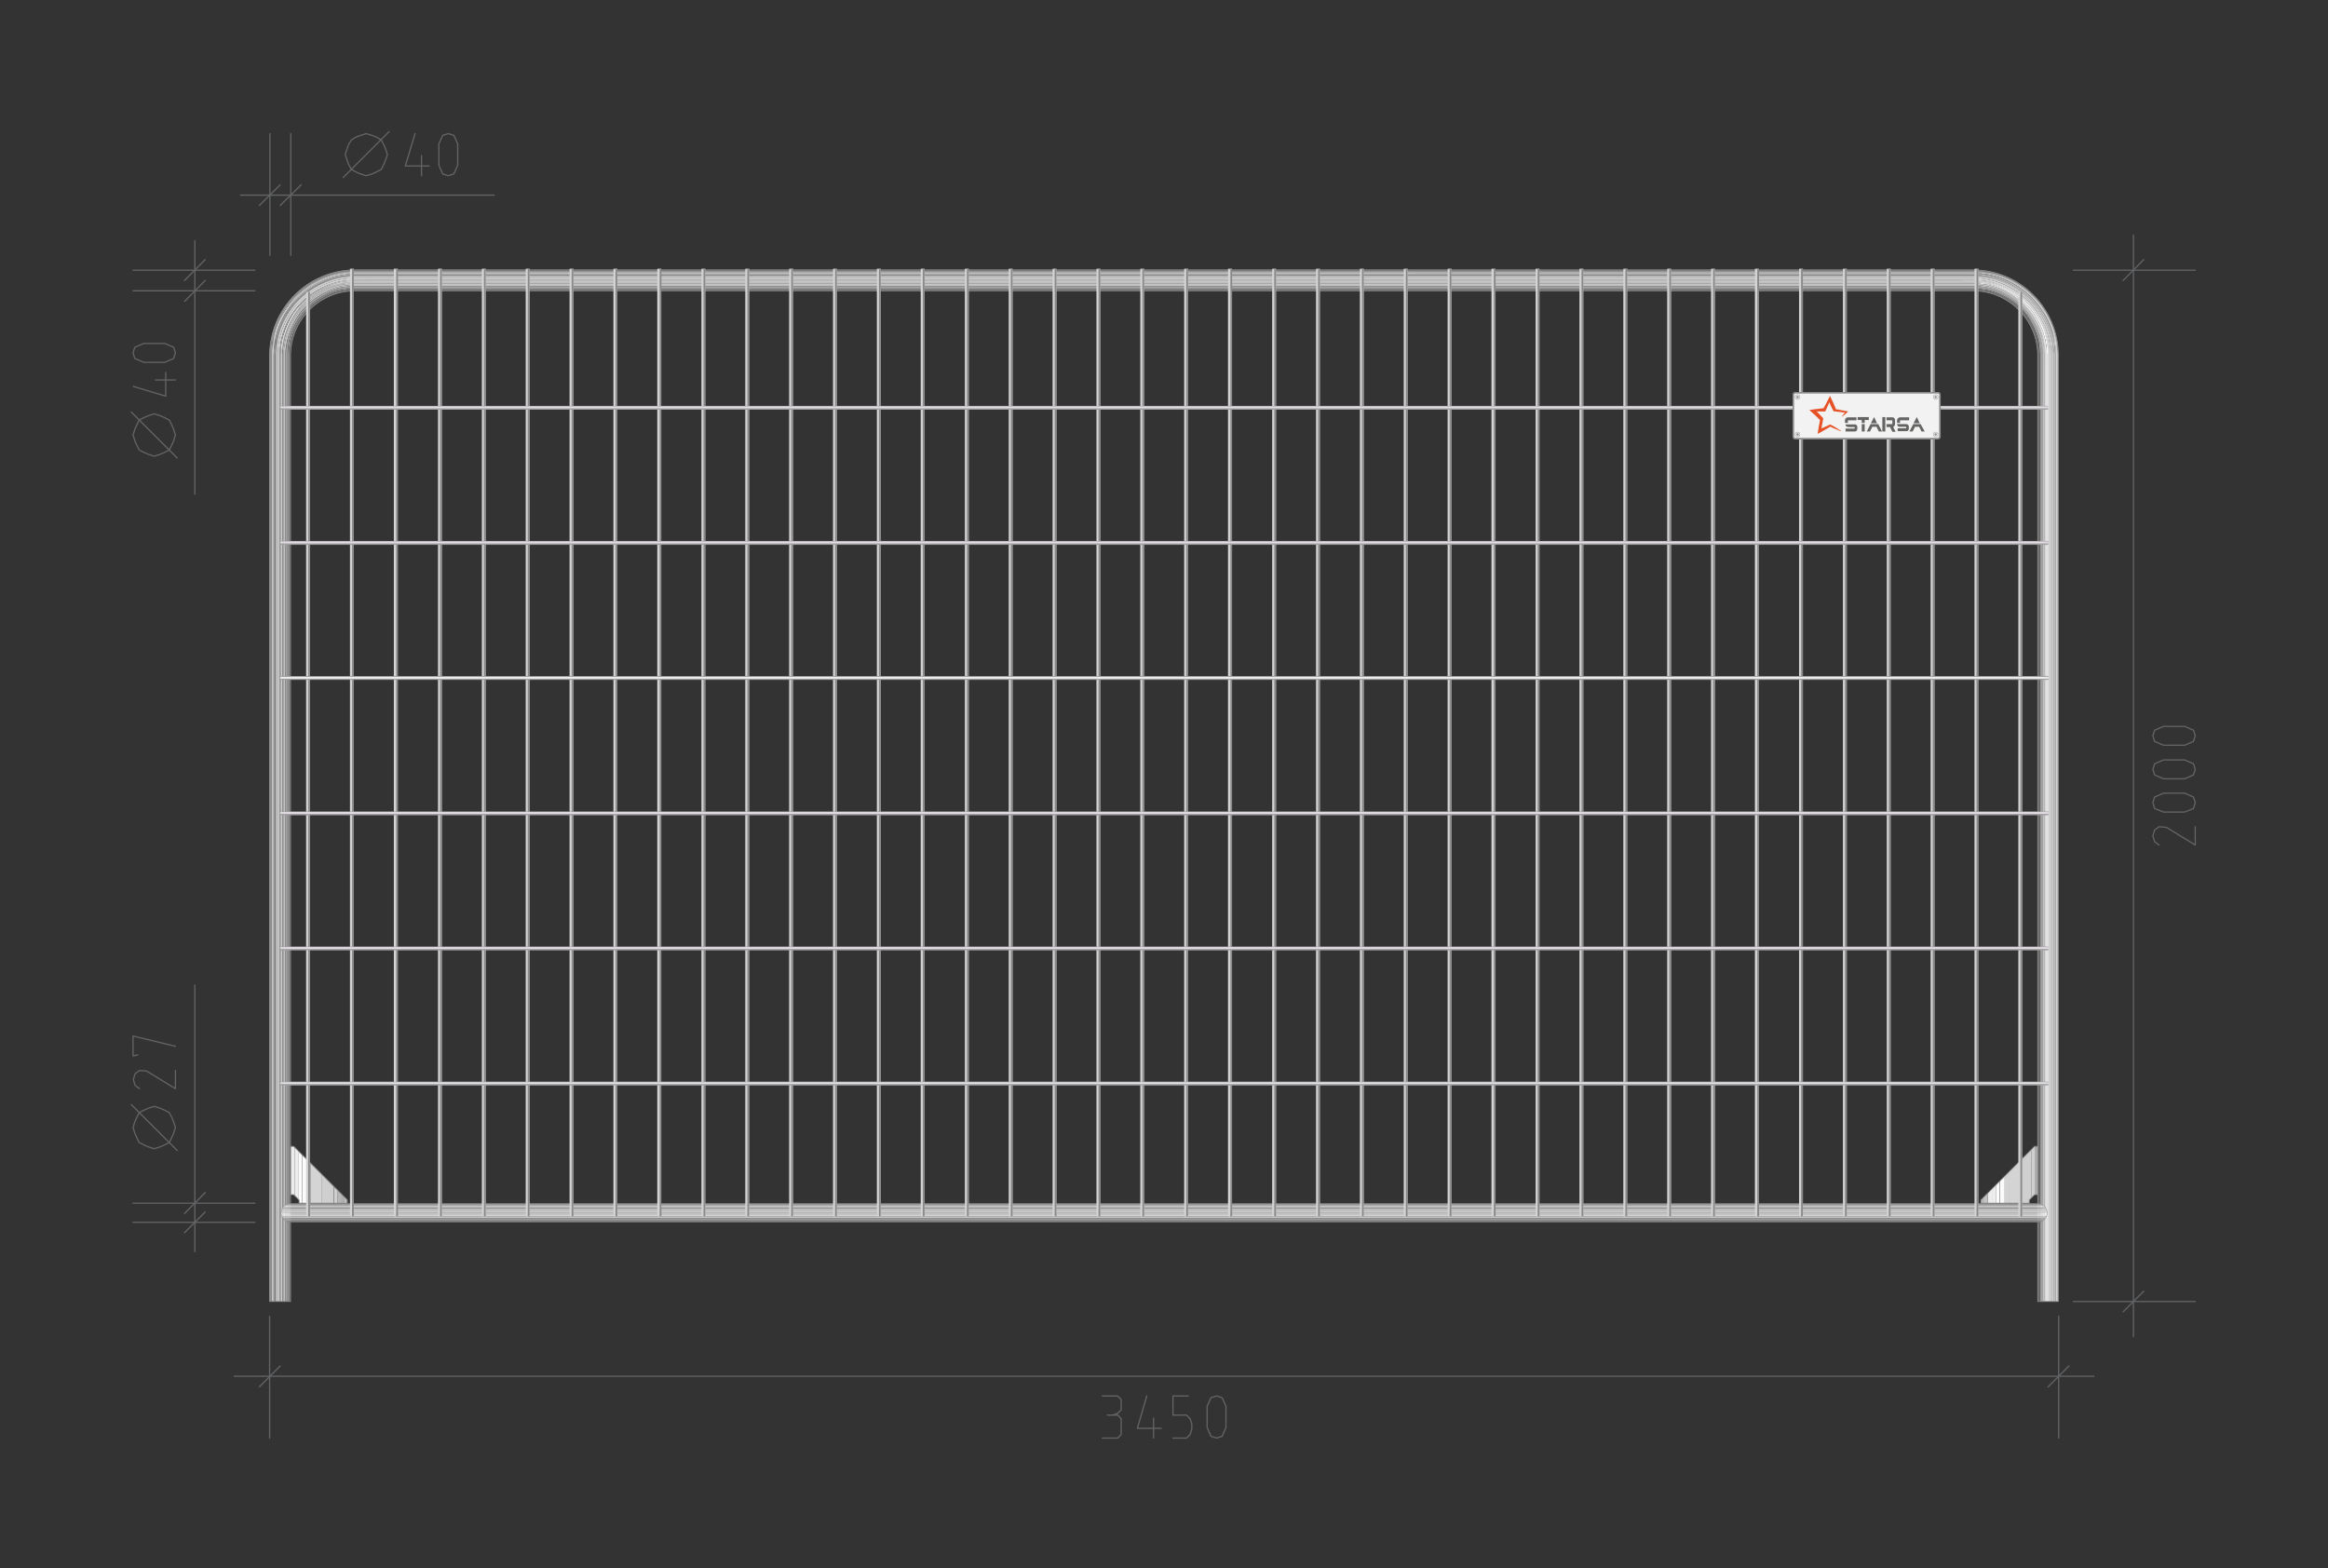 <?xml version="1.0" encoding="utf-8"?>
<!-- Generator: Adobe Illustrator 23.0.6, SVG Export Plug-In . SVG Version: 6.00 Build 0)  -->
<svg version="1.1" id="Layer_1" xmlns="http://www.w3.org/2000/svg" xmlns:xlink="http://www.w3.org/1999/xlink" x="0px" y="0px"
	 viewBox="0 0 790.9 532.9" style="enable-background:new 0 0 790.9 532.9;" xml:space="preserve">
<rect x="0" y="0" width="790.9" height="532.9" fill="#333333" stroke="none"/>
<style type="text/css">
	.st0{fill:none;}
	.st1{fill:none;stroke:#636466;stroke-width:0.425;stroke-linecap:round;stroke-linejoin:round;stroke-miterlimit:10;}
	.st2{clip-path:url(#SVGID_2_);}
	.st3{fill:#B7B7B7;}
	.st4{fill:#CFCFCF;}
	.st5{fill:#D5D4D4;}
	.st6{fill:#FBFBFB;}
	.st7{fill:#EDEDED;}
	.st8{fill:#C3C3C3;}
	.st9{fill:none;stroke:#8C8C8C;stroke-width:0.283;stroke-miterlimit:10;}
	.st10{clip-path:url(#SVGID_4_);}
	.st11{fill:#C1C1C1;}
	.st12{fill:#AFAFAE;}
	.st13{clip-path:url(#SVGID_6_);}
	.st14{fill:#767675;}
	.st15{fill:#888888;}
	.st16{fill:#9B9B9B;}
	.st17{fill:#AEAEAD;}
	.st18{fill:#C1C1C0;}
	.st19{fill:#D3D3D3;}
	.st20{fill:#E6E6E6;}
	.st21{fill:#D4D4D3;}
	.st22{fill:#A2A2A2;}
	.st23{fill:#898989;}
	.st24{fill:#70706F;}
	.st25{clip-path:url(#SVGID_8_);}
	.st26{fill:#E2DEE4;}
	.st27{fill:#F2F2F2;stroke:#505050;stroke-width:0.425;stroke-linecap:round;stroke-linejoin:round;stroke-miterlimit:10;}
	.st28{fill:none;stroke:#8C8C8C;stroke-width:0.425;stroke-linecap:round;stroke-linejoin:round;stroke-miterlimit:10;}
	.st29{fill:none;stroke:#8C8C8C;stroke-width:0.142;stroke-linecap:round;stroke-linejoin:round;stroke-miterlimit:10;}
	.st30{fill:#E65125;}
	.st31{fill:#646463;}
</style>
<g>
	<rect class="st0" width="790.9" height="532.9"/>
	<g>
		<g>
			<polyline class="st1" points="389.6,474.3 386.4,485.3 394.5,485.3 			"/>
			<line class="st1" x1="391.9" y1="481.8" x2="391.9" y2="488.6"/>
		</g>
		<g>
			<polyline class="st1" points="398.5,488.6 401.4,488.6 403.1,488.6 404.3,487.4 404.9,485.6 404.9,483.8 404.3,482 403.1,480.8 
				401.4,480.8 398.5,480.8 398.5,474.3 403.7,474.3 			"/>
		</g>
		<g>
			<polyline class="st1" points="378,480.8 379.7,480.2 380.9,479 380.9,475.5 379.7,474.3 374.5,474.3 			"/>
			<polyline class="st1" points="374.5,488.6 379.7,488.6 380.9,487.4 380.9,482 379.7,480.8 376.2,480.8 			"/>
		</g>
		<g>
			<polygon class="st1" points="413.3,488.6 415.2,488 416.5,485 416.5,481.4 416.5,477.8 415.2,474.9 413.3,474.3 411.4,474.9 
				410.1,477.8 410.1,481.4 410.1,485 411.4,488 			"/>
		</g>
	</g>
	<g>
		<g>
			<polygon class="st1" points="745.8,261.4 745.2,259.5 742.2,258.2 738.6,258.2 735,258.2 732,259.5 731.4,261.4 732,263.3 
				735,264.6 738.6,264.6 742.2,264.6 745.2,263.3 			"/>
		</g>
		<g>
			<polygon class="st1" points="745.8,250 745.2,248.1 742.2,246.8 738.6,246.8 735,246.8 732,248.1 731.4,250 732,251.9 735,253.2 
				738.6,253.2 742.2,253.2 745.2,251.9 			"/>
		</g>
		<g>
			<polygon class="st1" points="745.8,272.7 745.2,270.8 742.2,269.5 738.6,269.5 735,269.5 732,270.8 731.4,272.7 732,274.7 
				735,275.9 738.6,275.9 742.2,275.9 745.2,274.7 			"/>
		</g>
		<g>
			<polyline class="st1" points="733.5,287.1 732,286 731.4,284 732,282 733.5,280.9 736,281.1 745.8,287.1 745.8,280.9 			"/>
		</g>
	</g>
	<g>
		<polyline class="st1" points="45.3,131.3 56.3,134.6 56.3,126.5 		"/>
		<line class="st1" x1="52.8" y1="129.1" x2="59.6" y2="129.1"/>
	</g>
	<g>
		<polygon class="st1" points="59.6,119.9 59,118 56,116.7 52.4,116.7 48.8,116.7 45.8,118 45.2,119.9 45.8,121.8 48.8,123.1 
			52.4,123.1 56,123.1 59,121.8 		"/>
	</g>
	<g>
		<g>
			<polygon class="st1" points="55.7,153.8 57.5,152.9 58.4,151.1 59,149.7 59.6,147.8 59,145.9 58.4,144.5 57.5,142.7 55.7,141.8 
				54.3,141.2 52.4,140.6 50.5,141.2 49.1,141.8 47.3,142.7 46.4,144.5 45.8,145.9 45.2,147.8 45.8,149.7 46.4,151.1 47.3,152.9 
				49.1,153.8 50.5,154.4 52.4,155 54.3,154.4 			"/>
		</g>
		<line class="st1" x1="44.6" y1="140" x2="60.2" y2="155.6"/>
	</g>
	<g>
		<polyline class="st1" points="141,45.4 137.7,56.4 145.8,56.4 		"/>
		<line class="st1" x1="143.2" y1="52.9" x2="143.2" y2="59.7"/>
	</g>
	<g>
		<polygon class="st1" points="152.3,59.7 154.2,59.1 155.5,56.1 155.5,52.5 155.5,48.9 154.2,46 152.3,45.4 150.4,46 149.1,48.9 
			149.1,52.5 149.1,56.1 150.4,59.1 		"/>
	</g>
	<g>
		<g>
			<polygon class="st1" points="118.4,55.8 119.4,57.6 121.1,58.5 122.5,59.1 124.4,59.7 126.4,59.1 127.7,58.5 129.5,57.6 
				130.4,55.8 131,54.4 131.6,52.5 131,50.6 130.4,49.2 129.5,47.5 127.7,46.5 126.4,46 124.4,45.4 122.5,46 121.1,46.5 119.4,47.5 
				118.4,49.2 117.9,50.6 117.3,52.5 117.9,54.4 			"/>
		</g>
		<line class="st1" x1="132.2" y1="44.7" x2="116.6" y2="60.3"/>
	</g>
	<g>
		<line class="st1" x1="86.6" y1="98.8" x2="45.2" y2="98.8"/>
		<line class="st1" x1="86.6" y1="91.8" x2="45.2" y2="91.8"/>
	</g>
	<line class="st1" x1="91.6" y1="447.2" x2="91.6" y2="488.6"/>
	<line class="st1" x1="699.4" y1="447.2" x2="699.4" y2="488.6"/>
	<g>
		<line class="st1" x1="711.4" y1="467.6" x2="79.6" y2="467.6"/>
	</g>
	<line class="st1" x1="95.2" y1="464.1" x2="88.1" y2="471.2"/>
	<line class="st1" x1="69.7" y1="405.2" x2="62.7" y2="412.3"/>
	<line class="st1" x1="69.7" y1="411.8" x2="62.7" y2="418.8"/>
	<g>
		<line class="st1" x1="66.2" y1="167.9" x2="66.2" y2="81.8"/>
	</g>
	<line class="st1" x1="62.7" y1="102.4" x2="69.7" y2="95.3"/>
	<line class="st1" x1="62.7" y1="95.3" x2="69.7" y2="88.2"/>
	<g>
		<line class="st1" x1="98.8" y1="86.8" x2="98.8" y2="45.4"/>
		<line class="st1" x1="91.7" y1="86.8" x2="91.7" y2="45.4"/>
	</g>
	<g>
		<line class="st1" x1="167.9" y1="66.3" x2="81.7" y2="66.3"/>
	</g>
	<line class="st1" x1="95.2" y1="69.8" x2="102.3" y2="62.8"/>
	<line class="st1" x1="88.1" y1="69.8" x2="95.2" y2="62.8"/>
	<line class="st1" x1="702.9" y1="464.1" x2="695.8" y2="471.2"/>
	<line class="st1" x1="704.4" y1="442.2" x2="745.8" y2="442.2"/>
	<line class="st1" x1="704.4" y1="91.8" x2="745.8" y2="91.8"/>
	<g>
		<line class="st1" x1="724.8" y1="79.8" x2="724.8" y2="454.2"/>
	</g>
	<line class="st1" x1="728.3" y1="438.7" x2="721.3" y2="445.7"/>
	<line class="st1" x1="728.3" y1="88.2" x2="721.3" y2="95.3"/>
	<g>
		<defs>
			<polygon id="SVGID_1_" points="673,407.7 673,408.8 689.4,408.8 689.4,407.7 691.2,405.9 692.3,405.9 692.3,389.5 691.2,389.5 
							"/>
		</defs>
		<clipPath id="SVGID_2_">
			<use xlink:href="#SVGID_1_"  style="overflow:visible;"/>
		</clipPath>
		<g class="st2">
			<rect x="691.6" y="371.6" class="st3" width="1.3" height="61.4"/>
			<rect x="690.2" y="371.6" class="st4" width="1.3" height="61.4"/>
			<rect x="686.3" y="371.6" class="st4" width="3.9" height="61.4"/>
			<rect x="682.4" y="371.6" class="st5" width="3.9" height="61.4"/>
			<rect x="680.9" y="371.6" class="st5" width="1.5" height="61.4"/>
			<rect x="679.5" y="371.6" class="st6" width="1.5" height="61.4"/>
			<rect x="678.2" y="371.6" class="st6" width="1.2" height="61.4"/>
			<rect x="677" y="371.6" class="st7" width="1.2" height="61.4"/>
			<rect x="675.3" y="371.6" class="st7" width="1.7" height="61.4"/>
			<rect x="673.6" y="371.6" class="st8" width="1.7" height="61.4"/>
			<rect x="670" y="371.6" class="st8" width="3.6" height="61.4"/>
		</g>
	</g>
	<g>
		<g>
			<polygon class="st9" points="673,407.7 673,408.8 689.4,408.8 689.4,407.7 691.2,405.9 692.3,405.9 692.3,389.5 691.2,389.5 			
				"/>
		</g>
	</g>
	<g>
		<defs>
			<polygon id="SVGID_3_" points="118,407.7 118,408.8 101.6,408.8 101.6,407.7 99.8,405.9 98.7,405.9 98.7,389.5 99.8,389.5 			"/>
		</defs>
		<clipPath id="SVGID_4_">
			<use xlink:href="#SVGID_3_"  style="overflow:visible;"/>
		</clipPath>
		<g class="st10">
			<rect x="116.8" y="371.6" class="st11" width="1.1" height="61.4"/>
			<rect x="115.8" y="371.6" class="st12" width="1.1" height="61.4"/>
			<rect x="114.7" y="371.6" class="st3" width="1.3" height="61.4"/>
			<rect x="113.4" y="371.6" class="st4" width="1.3" height="61.4"/>
			<rect x="109.4" y="371.6" class="st4" width="3.9" height="61.4"/>
			<rect x="105.5" y="371.6" class="st5" width="3.9" height="61.4"/>
			<rect x="104" y="371.6" class="st5" width="1.5" height="61.4"/>
			<rect x="102.6" y="371.6" class="st6" width="1.5" height="61.4"/>
			<rect x="101.3" y="371.6" class="st6" width="1.2" height="61.4"/>
			<rect x="100.1" y="371.6" class="st7" width="1.2" height="61.4"/>
			<rect x="98.4" y="371.6" class="st7" width="1.7" height="61.4"/>
		</g>
	</g>
	<g>
		<g>
			<polygon class="st9" points="118,407.7 118,408.8 101.6,408.8 101.6,407.7 99.8,405.9 98.7,405.9 98.7,389.5 99.8,389.5 			"/>
		</g>
	</g>
	<g>
		<g>
			<g>
				<defs>
					<path id="SVGID_5_" d="M699.4,442.2h-7.1V120.8c0-12.1-9.9-22-22-22H120.7c-12.1,0-22,9.8-22,22v321.4h-7.1V120.8
						c0-16,13-29.1,29.1-29.1h549.6c16,0,29,13,29,29.1V442.2z"/>
				</defs>
				<clipPath id="SVGID_6_">
					<use xlink:href="#SVGID_5_"  style="overflow:visible;"/>
				</clipPath>
				<g class="st13">
					<g>
						<path class="st14" d="M699.4,445.3V125.5c0-1.7,0-3.3,0-5c-0.1-0.9-0.1-1.9-0.2-2.8c-0.1-0.9-0.3-1.9-0.4-2.8
							c-0.8-3.7-2.3-7.3-4.4-10.4c-4.2-6.3-11-10.8-18.4-12.2c-0.9-0.1-1.9-0.3-2.8-0.4l-2.8-0.1l-5,0h-10h-20h-80H395.5H235.6h-80
							h-20h-10l-5,0l-2.8,0.1c-0.9,0.1-1.9,0.3-2.8,0.4c-7.4,1.4-14.2,6-18.4,12.2c-2.1,3.1-3.6,6.7-4.4,10.4
							c-0.2,0.9-0.3,1.9-0.4,2.8c-0.1,0.9-0.1,1.9-0.2,2.8c0,1.7,0,3.4,0,5v319.8h-0.2V125.5c0-1.7,0-3.3,0-5
							c0.1-0.9,0.1-1.9,0.2-2.8c0.1-0.9,0.3-1.9,0.4-2.8c0.8-3.7,2.3-7.3,4.4-10.4c4.3-6.3,11.1-10.8,18.5-12.3
							c0.9-0.1,1.9-0.3,2.8-0.4l2.8-0.1l5,0h10h20h80h159.9h159.9h80h20h10l5,0l2.8,0.1c0.9,0.1,1.9,0.3,2.8,0.4
							c7.5,1.5,14.3,6,18.5,12.3c2.1,3.1,3.7,6.7,4.4,10.4c0.2,0.9,0.3,1.9,0.4,2.8c0.1,0.9,0.1,1.9,0.2,2.8c0,1.7,0,3.4,0,5v319.8
							H699.4z"/>
						<path class="st15" d="M699.2,445.3V125.5c0-1.7,0-3.3,0-5c-0.1-0.9-0.1-1.9-0.2-2.8c-0.1-0.9-0.3-1.9-0.4-2.8
							c-0.8-3.7-2.3-7.2-4.4-10.3c-4.2-6.2-10.9-10.7-18.3-12.1c-0.9-0.1-1.9-0.3-2.8-0.4l-2.8-0.1l-5,0h-10h-20h-80H395.5H235.6
							h-80h-20h-10l-5,0l-2.8,0.1c-0.9,0.1-1.9,0.3-2.8,0.4c-7.4,1.4-14.1,5.9-18.3,12.1c-2.1,3.1-3.6,6.6-4.4,10.3
							c-0.2,0.9-0.3,1.9-0.4,2.8c-0.1,0.9-0.1,1.9-0.2,2.8c0,1.7,0,3.4,0,5v319.8h-0.2V125.5c0-1.7,0-3.3,0-5
							c0.1-0.9,0.1-1.9,0.2-2.8c0.1-0.9,0.3-1.9,0.4-2.8c0.8-3.7,2.3-7.3,4.4-10.4c4.2-6.3,11-10.8,18.4-12.2
							c0.9-0.1,1.9-0.3,2.8-0.4l2.8-0.1l5,0h10h20h80h159.9h159.9h80h20h10l5,0l2.8,0.1c0.9,0.1,1.9,0.3,2.8,0.4
							c7.4,1.4,14.2,6,18.4,12.2c2.1,3.1,3.6,6.7,4.4,10.4c0.2,0.9,0.3,1.9,0.4,2.8c0.1,0.9,0.1,1.9,0.2,2.8c0,1.7,0,3.4,0,5v319.8
							H699.2z"/>
						<path class="st16" d="M699,445.3V125.5c0-1.7,0-3.3,0-5c-0.1-0.9-0.1-1.9-0.2-2.8c-0.1-0.9-0.3-1.8-0.4-2.8
							c-0.8-3.7-2.3-7.2-4.4-10.2c-4.2-6.2-10.8-10.6-18.2-12.1c-0.9-0.1-1.8-0.3-2.8-0.4l-2.8-0.1l-5,0h-10h-20h-80H395.5H235.6
							h-80h-20h-10l-5,0l-2.8,0.1c-0.9,0.1-1.8,0.3-2.8,0.4c-7.4,1.4-14,5.9-18.2,12.1c-2.1,3.1-3.6,6.6-4.4,10.2
							c-0.2,0.9-0.3,1.8-0.4,2.8c-0.1,0.9-0.1,1.9-0.2,2.8c0,1.7,0,3.3,0,5v319.8h-0.2V125.5c0-1.7,0-3.3,0-5
							c0.1-0.9,0.1-1.9,0.2-2.8c0.1-0.9,0.3-1.9,0.4-2.8c0.8-3.7,2.3-7.2,4.4-10.3c4.2-6.2,10.9-10.7,18.3-12.1
							c0.9-0.1,1.9-0.3,2.8-0.4l2.8-0.1l5,0h10h20h80h159.9h159.9h80h20h10l5,0l2.8,0.1c0.9,0.1,1.9,0.3,2.8,0.4
							c7.4,1.4,14.1,5.9,18.3,12.1c2.1,3.1,3.6,6.6,4.4,10.3c0.2,0.9,0.3,1.9,0.4,2.8c0.1,0.9,0.1,1.9,0.2,2.8c0,1.7,0,3.4,0,5
							v319.8H699z"/>
						<path class="st17" d="M698.9,445.3V125.5c0-1.7,0-3.3,0-5c-0.1-0.9-0.1-1.9-0.2-2.8c-0.1-0.9-0.3-1.8-0.4-2.7
							c-0.8-3.6-2.2-7.1-4.3-10.2c-4.2-6.1-10.8-10.6-18.1-12c-0.9-0.1-1.8-0.3-2.8-0.4l-2.8-0.1l-5,0h-10h-20h-80H395.5H235.6h-80
							h-20h-10l-5,0l-2.8,0.1c-0.9,0.1-1.8,0.3-2.8,0.4c-7.3,1.4-13.9,5.8-18.1,12c-2.1,3.1-3.6,6.5-4.3,10.2
							c-0.2,0.9-0.3,1.8-0.4,2.7c-0.1,0.9-0.1,1.8-0.2,2.8c0,1.7,0,3.3,0,5v319.8h-0.2V125.5c0-1.7,0-3.3,0-5
							c0.1-0.9,0.1-1.9,0.2-2.8c0.1-0.9,0.3-1.8,0.4-2.8c0.8-3.7,2.3-7.2,4.4-10.2c4.2-6.2,10.8-10.6,18.2-12.1
							c0.9-0.1,1.8-0.3,2.8-0.4l2.8-0.1l5,0h10h20h80h159.9h159.9h80h20h10l5,0l2.8,0.1c0.9,0.1,1.8,0.3,2.8,0.4
							c7.4,1.4,14,5.9,18.2,12.1c2.1,3.1,3.6,6.6,4.4,10.2c0.2,0.9,0.3,1.8,0.4,2.8c0.1,0.9,0.1,1.9,0.2,2.8c0,1.7,0,3.3,0,5v319.8
							H698.9z"/>
						<path class="st18" d="M698.7,445.3V125.5c0-1.7,0-3.3,0-5c-0.1-0.9-0.1-1.8-0.2-2.8c-0.1-0.9-0.3-1.8-0.4-2.7
							c-0.7-3.6-2.2-7.1-4.3-10.1c-4.1-6.1-10.7-10.5-18-11.9c-0.9-0.1-1.8-0.3-2.7-0.4l-2.8-0.1l-5,0h-10h-20h-80H395.5H235.6h-80
							h-20h-10l-5,0l-2.8,0.1c-0.9,0.1-1.8,0.3-2.7,0.4c-7.3,1.4-13.8,5.8-18,11.9c-2.1,3-3.5,6.5-4.3,10.1
							c-0.2,0.9-0.3,1.8-0.4,2.7c-0.1,0.9-0.1,1.8-0.2,2.8c0,1.7,0,3.3,0,5v319.8h-0.2V125.5c0-1.7,0-3.3,0-5
							c0.1-0.9,0.1-1.9,0.2-2.8c0.1-0.9,0.3-1.8,0.4-2.7c0.8-3.6,2.2-7.1,4.3-10.2c4.2-6.1,10.8-10.6,18.1-12
							c0.9-0.1,1.8-0.3,2.8-0.4l2.8-0.1l5,0h10h20h80h159.9h159.9h80h20h10l5,0l2.8,0.1c0.9,0.1,1.8,0.3,2.8,0.4
							c7.3,1.4,13.9,5.8,18.1,12c2.1,3.1,3.6,6.5,4.3,10.2c0.2,0.9,0.3,1.8,0.4,2.7c0.1,0.9,0.1,1.8,0.2,2.8c0,1.7,0,3.3,0,5v319.8
							H698.7z"/>
						<path class="st19" d="M698.5,445.3V125.5c0-1.7,0-3.3,0-5c-0.1-0.9-0.1-1.8-0.2-2.7c-0.1-0.9-0.3-1.8-0.4-2.7
							c-0.7-3.6-2.2-7-4.3-10c-4.1-6.1-10.6-10.4-17.8-11.8c-0.9-0.1-1.8-0.3-2.7-0.4l-2.7-0.1l-5,0h-10h-20h-80H395.5H235.6h-80
							h-20h-10l-5,0l-2.7,0.1c-0.9,0.1-1.8,0.3-2.7,0.4c-7.2,1.4-13.7,5.8-17.8,11.8c-2.1,3-3.5,6.5-4.3,10
							c-0.2,0.9-0.3,1.8-0.4,2.7c-0.1,0.9-0.1,1.8-0.2,2.7c0,1.7,0,3.3,0,5v319.8h-0.2V125.5c0-1.7,0-3.3,0-5
							c0.1-0.9,0.1-1.8,0.2-2.8c0.1-0.9,0.3-1.8,0.4-2.7c0.7-3.6,2.2-7.1,4.3-10.1c4.1-6.1,10.7-10.5,18-11.9
							c0.9-0.1,1.8-0.3,2.7-0.4l2.8-0.1l5,0h10h20h80h159.9h159.9h80h20h10l5,0l2.8,0.1c0.9,0.1,1.8,0.3,2.7,0.4
							c7.3,1.4,13.8,5.8,18,11.9c2.1,3,3.6,6.5,4.3,10.1c0.2,0.9,0.3,1.8,0.4,2.7c0.1,0.9,0.1,1.8,0.2,2.8c0,1.7,0,3.3,0,5v319.8
							H698.5z"/>
						<path class="st20" d="M698.3,445.3V125.5c0-1.7,0-3.3,0-5c-0.1-0.9-0.1-1.8-0.2-2.7c-0.1-0.9-0.3-1.8-0.4-2.7
							c-0.7-3.6-2.2-7-4.2-10c-4.1-6-10.6-10.4-17.7-11.8c-0.9-0.1-1.8-0.3-2.7-0.4l-2.7-0.1l-5,0h-10h-20h-80H395.5H235.6h-80h-20
							h-10l-5,0l-2.7,0.1c-0.9,0.1-1.8,0.3-2.7,0.4c-7.2,1.4-13.7,5.7-17.7,11.8c-2,3-3.5,6.4-4.2,10c-0.2,0.9-0.3,1.8-0.4,2.7
							c-0.1,0.9-0.1,1.8-0.2,2.7c0,1.7,0,3.3,0,5v319.8h-0.2V125.5c0-1.7,0-3.3,0-5c0-0.9,0.1-1.8,0.2-2.7c0.1-0.9,0.3-1.8,0.4-2.7
							c0.7-3.6,2.2-7,4.3-10c4.1-6.1,10.6-10.4,17.8-11.8c0.9-0.1,1.8-0.3,2.7-0.4l2.7-0.1l5,0h10h20h80h159.9h159.9h80h20h10l5,0
							l2.7,0.1c0.9,0.1,1.8,0.3,2.7,0.4c7.2,1.4,13.7,5.8,17.8,11.8c2.1,3,3.5,6.5,4.3,10c0.2,0.9,0.3,1.8,0.4,2.7
							c0.1,0.9,0.1,1.8,0.2,2.7c0,1.7,0,3.3,0,5v319.8H698.3z"/>
						<path class="st20" d="M698.1,445.3V125.5c0-1.7,0-3.3,0-5c0-0.9-0.1-1.8-0.2-2.7c-0.1-0.9-0.3-1.8-0.4-2.7
							c-0.7-3.5-2.2-6.9-4.2-9.9c-4-6-10.5-10.3-17.6-11.7c-0.9-0.1-1.8-0.3-2.7-0.4l-2.7-0.1l-5,0h-10h-20h-80H395.5H235.6h-80h-20
							h-10l-5,0l-2.7,0.1c-0.9,0.1-1.8,0.3-2.7,0.4c-7.1,1.4-13.6,5.7-17.6,11.7c-2,3-3.5,6.4-4.2,9.9c-0.2,0.9-0.3,1.8-0.4,2.7
							c-0.1,0.9-0.1,1.8-0.2,2.7c0,1.7,0,3.3,0,5v319.8h-0.2V125.5c0-1.7,0-3.3,0-5c0-0.9,0.1-1.8,0.2-2.7c0.1-0.9,0.3-1.8,0.4-2.7
							c0.7-3.6,2.2-7,4.2-10c4.1-6,10.6-10.4,17.7-11.8c0.9-0.1,1.8-0.3,2.7-0.4l2.7-0.1l5,0h10h20h80h159.9h159.9h80h20h10l5,0
							L673,93c0.9,0.1,1.8,0.3,2.7,0.4c7.2,1.4,13.7,5.7,17.7,11.8c2,3,3.5,6.4,4.2,10c0.2,0.9,0.3,1.8,0.4,2.7
							c0.1,0.9,0.1,1.8,0.2,2.7c0,1.7,0,3.3,0,5v319.8H698.1z"/>
						<path class="st21" d="M698,445.3V125.5c0-1.7,0-3.3,0-5c0-0.9-0.1-1.8-0.2-2.7c-0.1-0.9-0.3-1.8-0.4-2.7
							c-0.7-3.5-2.2-6.9-4.2-9.9c-4-6-10.4-10.2-17.5-11.6c-0.9-0.1-1.8-0.3-2.7-0.4l-2.7-0.1l-5,0h-10h-20h-80H395.5H235.6h-80h-20
							h-10l-5,0l-2.7,0.1c-0.9,0.1-1.8,0.3-2.7,0.4c-7.1,1.4-13.5,5.7-17.5,11.6c-2,3-3.5,6.3-4.2,9.9c-0.2,0.9-0.3,1.8-0.4,2.7
							c-0.1,0.9-0.1,1.8-0.2,2.7c0,1.7,0,3.3,0,5v319.8h-0.2V125.5c0-1.7,0-3.3,0-5c0-0.9,0.1-1.8,0.2-2.7c0.1-0.9,0.3-1.8,0.4-2.7
							c0.7-3.5,2.2-6.9,4.2-9.9c4-6,10.5-10.3,17.6-11.7c0.9-0.1,1.8-0.3,2.7-0.4l2.7-0.1l5,0h10h20h80h159.9h159.9h80h20h10l5,0
							l2.7,0.1c0.9,0.1,1.8,0.3,2.7,0.4c7.1,1.4,13.6,5.7,17.6,11.7c2,3,3.5,6.4,4.2,9.9c0.2,0.9,0.3,1.8,0.4,2.7
							c0.1,0.9,0.1,1.8,0.2,2.7c0,1.7,0,3.3,0,5v319.8H698z"/>
						<path class="st11" d="M697.8,445.3V125.5c0-1.7,0-3.3,0-5c0-0.9-0.1-1.8-0.2-2.7c-0.1-0.9-0.3-1.8-0.4-2.6
							c-0.7-3.5-2.2-6.8-4.2-9.8c-4-5.9-10.4-10.2-17.4-11.5c-0.9-0.1-1.8-0.3-2.6-0.4l-2.7-0.1l-5,0h-10h-20h-80H395.5H235.6h-80
							h-20h-10l-5,0l-2.7,0.1c-0.9,0.1-1.8,0.3-2.6,0.4c-7,1.4-13.4,5.6-17.4,11.5c-2,2.9-3.4,6.3-4.2,9.8c-0.2,0.9-0.3,1.8-0.4,2.6
							c-0.1,0.9-0.1,1.8-0.2,2.7c0,1.7,0,3.3,0,5v319.8H93V125.5c0-1.7,0-3.3,0-5c0-0.9,0.1-1.8,0.2-2.7c0.1-0.9,0.3-1.8,0.4-2.7
							c0.7-3.5,2.2-6.9,4.2-9.9c4-6,10.4-10.2,17.5-11.6c0.9-0.1,1.8-0.3,2.7-0.4l2.7-0.1l5,0h10h20h80h159.9h159.9h80h20h10l5,0
							l2.7,0.1c0.9,0.1,1.8,0.3,2.7,0.4c7.1,1.4,13.5,5.7,17.5,11.6c2,3,3.5,6.3,4.2,9.9c0.2,0.9,0.3,1.8,0.4,2.7
							c0.1,0.9,0.1,1.8,0.2,2.7c0,1.7,0,3.3,0,5v319.8H697.8z"/>
						<path class="st12" d="M697.6,445.3V125.5c0-1.7,0-3.3,0-5c0-0.9-0.1-1.8-0.2-2.7c-0.1-0.9-0.3-1.8-0.4-2.6
							c-0.7-3.5-2.1-6.8-4.1-9.7c-4-5.9-10.3-10.1-17.3-11.5c-0.9-0.1-1.8-0.3-2.6-0.4l-2.7-0.1l-5,0h-10h-20h-80H395.5H235.6h-80
							h-20h-10l-5,0l-2.7,0.1c-0.9,0.1-1.8,0.3-2.6,0.4c-7,1.4-13.3,5.6-17.3,11.5c-2,2.9-3.4,6.3-4.1,9.7c-0.2,0.9-0.3,1.8-0.4,2.6
							c-0.1,0.9-0.1,1.8-0.2,2.7c0,1.7,0,3.3,0,5v319.8h-0.2V125.5c0-1.7,0-3.3,0-5c0-0.9,0.1-1.8,0.2-2.7c0.1-0.9,0.3-1.8,0.4-2.6
							c0.7-3.5,2.2-6.8,4.2-9.8c4-5.9,10.4-10.2,17.4-11.5c0.9-0.1,1.8-0.3,2.6-0.4l2.7-0.1l5,0h10h20h80h159.9h159.9h80h20h10l5,0
							l2.7,0.1c0.9,0.1,1.8,0.3,2.6,0.4c7,1.4,13.4,5.6,17.4,11.5c2,2.9,3.4,6.3,4.2,9.8c0.2,0.9,0.3,1.8,0.4,2.6
							c0.1,0.9,0.1,1.8,0.2,2.7c0,1.7,0,3.3,0,5v319.8H697.6z"/>
						<path class="st3" d="M697.4,445.3V125.5c0-1.7,0-3.3,0-5c0-0.9-0.1-1.8-0.2-2.6c-0.1-0.9-0.3-1.7-0.4-2.6
							c-0.7-3.5-2.1-6.8-4.1-9.7c-3.9-5.8-10.2-10-17.2-11.4c-0.9-0.1-1.7-0.3-2.6-0.4l-2.6-0.1l-5,0h-10h-20h-80H395.5H235.6h-80
							h-20h-10l-5,0l-2.6,0.1c-0.9,0.1-1.7,0.3-2.6,0.4c-6.9,1.3-13.2,5.5-17.2,11.4c-2,2.9-3.4,6.2-4.1,9.7
							c-0.2,0.9-0.3,1.7-0.4,2.6c-0.1,0.9-0.1,1.8-0.2,2.6c0,1.7,0,3.3,0,5v319.8h-0.2V125.5c0-1.7,0-3.3,0-5c0-0.9,0.1-1.8,0.2-2.7
							c0.1-0.9,0.3-1.8,0.4-2.6c0.7-3.5,2.1-6.8,4.1-9.7c4-5.9,10.3-10.1,17.3-11.5c0.9-0.1,1.8-0.3,2.6-0.4l2.7-0.1l5,0h10h20h80
							h159.9h159.9h80h20h10l5,0l2.7,0.1c0.9,0.1,1.8,0.3,2.6,0.4c7,1.4,13.3,5.6,17.3,11.5c2,2.9,3.4,6.3,4.1,9.7
							c0.2,0.9,0.3,1.8,0.4,2.6c0.1,0.9,0.1,1.8,0.2,2.7c0,1.7,0,3.3,0,5v319.8H697.4z"/>
						<path class="st4" d="M697.2,445.3V125.5c0-1.7,0-3.3,0-5c0-0.9-0.1-1.7-0.1-2.6c-0.1-0.9-0.3-1.7-0.4-2.6
							c-0.7-3.4-2.1-6.7-4.1-9.6c-3.9-5.8-10.2-10-17-11.3c-0.9-0.1-1.7-0.3-2.6-0.4l-2.6-0.1l-5,0h-10h-20h-80H395.5H235.6h-80h-20
							h-10l-5,0L118,94c-0.9,0.1-1.7,0.3-2.6,0.4c-6.9,1.3-13.1,5.5-17,11.3c-2,2.9-3.4,6.2-4.1,9.6c-0.1,0.9-0.3,1.7-0.4,2.6
							c-0.1,0.9-0.1,1.7-0.1,2.6c0,1.7,0,3.3,0,5v319.8h-0.2V125.5c0-1.7,0-3.3,0-5c0-0.9,0.1-1.8,0.2-2.6c0.1-0.9,0.3-1.7,0.4-2.6
							c0.7-3.5,2.1-6.8,4.1-9.7c3.9-5.8,10.2-10,17.2-11.4c0.9-0.1,1.7-0.3,2.6-0.4l2.6-0.1l5,0h10h20h80h159.9h159.9h80h20h10l5,0
							l2.6,0.1c0.9,0.1,1.7,0.3,2.6,0.4c6.9,1.3,13.2,5.5,17.2,11.4c2,2.9,3.4,6.2,4.1,9.7c0.2,0.9,0.3,1.7,0.4,2.6
							c0.1,0.9,0.1,1.8,0.2,2.6c0,1.7,0,3.3,0,5v319.8H697.2z"/>
						<path class="st4" d="M696.6,445.3V125.5c0-1.7,0-3.3,0-5c0-0.9-0.1-1.7-0.1-2.6l-0.4-2.5c-0.7-3.3-2.1-6.5-4-9.4
							c-3.8-5.7-9.9-9.7-16.6-11c-0.8-0.1-1.7-0.3-2.5-0.4l-2.6-0.1l-5,0h-10h-20h-80H395.5H235.6h-80h-20h-10l-5,0l-2.6,0.1
							c-0.8,0.1-1.7,0.3-2.5,0.4c-6.7,1.3-12.8,5.4-16.6,11c-1.9,2.8-3.3,6-4,9.4l-0.4,2.5c-0.1,0.8-0.1,1.7-0.1,2.6
							c0,1.7,0,3.3,0,5v319.8h-0.6V125.5c0-1.7,0-3.3,0-5c0-0.9,0.1-1.7,0.1-2.6c0.1-0.9,0.3-1.7,0.4-2.6c0.7-3.4,2.1-6.7,4.1-9.6
							c3.9-5.8,10.2-10,17-11.3c0.9-0.1,1.7-0.3,2.6-0.4l2.6-0.1l5,0h10h20h80h159.9h159.9h80h20h10l5,0l2.6,0.1
							c0.9,0.1,1.7,0.3,2.6,0.4c6.9,1.3,13.1,5.5,17,11.3c2,2.9,3.4,6.2,4.1,9.6c0.2,0.9,0.3,1.7,0.4,2.6c0.1,0.9,0.1,1.7,0.1,2.6
							c0,1.7,0,3.3,0,5v319.8H696.6z"/>
						<path class="st5" d="M695.9,445.3V125.5c0-3.3,0.2-6.7-0.5-10c-0.7-3.3-2-6.4-3.9-9.1c-3.7-5.5-9.7-9.5-16.2-10.8
							c-3.3-0.7-6.6-0.4-10-0.5h-10h-20h-80H395.5H235.6h-80h-20h-10c-3.3,0.1-6.7-0.2-10,0.5c-6.5,1.3-12.5,5.2-16.2,10.8
							c-1.9,2.7-3.2,5.9-3.9,9.1c-0.7,3.3-0.5,6.6-0.5,10v319.8h-0.6V125.5c0-1.7,0-3.3,0-5c0-0.9,0.1-1.7,0.1-2.6l0.4-2.5
							c0.7-3.3,2.1-6.5,4-9.4c3.8-5.7,9.9-9.7,16.6-11c0.8-0.1,1.7-0.3,2.5-0.4l2.6-0.1l5,0h10h20h80h159.9h159.9h80h20h10l5,0
							l2.6,0.1c0.8,0.1,1.7,0.3,2.5,0.4c6.7,1.3,12.8,5.4,16.6,11c1.9,2.8,3.3,6,4,9.4l0.4,2.5c0.1,0.8,0.1,1.7,0.1,2.6
							c0,1.7,0,3.3,0,5v319.8H695.9z"/>
						<path class="st5" d="M695.7,445.3V125.5c0-3.3,0.2-6.7-0.5-9.9c-0.7-3.2-2-6.3-3.8-9c-3.7-5.5-9.6-9.4-16.1-10.7
							c-3.2-0.7-6.6-0.4-9.9-0.5h-10h-20h-80H395.5H235.6h-80h-20h-10c-3.3,0.1-6.7-0.2-9.9,0.5c-6.5,1.3-12.4,5.2-16.1,10.7
							c-1.9,2.7-3.2,5.8-3.8,9c-0.7,3.2-0.5,6.6-0.5,9.9v319.8h-0.2V125.5c0-3.3-0.2-6.7,0.5-10c0.7-3.3,2-6.4,3.9-9.1
							c3.7-5.5,9.7-9.5,16.2-10.8c3.3-0.7,6.6-0.4,10-0.5h10h20h80h159.9h159.9h80h20h10c3.3,0.1,6.7-0.2,10,0.5
							c6.5,1.3,12.5,5.2,16.2,10.8c1.9,2.7,3.2,5.9,3.9,9.1c0.7,3.3,0.5,6.6,0.5,10v319.8H695.7z"/>
						<path class="st6" d="M695.4,445.3V125.5c0-1.7,0-3.3,0-5c0-0.8-0.1-1.6-0.1-2.4l-0.4-2.4c-0.7-3.2-2-6.3-3.8-9
							c-3.7-5.4-9.5-9.3-15.9-10.6c-0.8-0.1-1.6-0.3-2.4-0.4l-2.4-0.1l-5,0h-10h-20h-80H395.5H235.6h-80h-20h-10l-5,0l-2.4,0.1
							c-0.8,0.1-1.6,0.2-2.4,0.4c-6.4,1.2-12.3,5.1-15.9,10.6c-1.8,2.7-3.1,5.8-3.8,9l-0.4,2.4c-0.1,0.8-0.1,1.6-0.1,2.4
							c0,1.7,0,3.3,0,5v319.8h-0.2V125.5c0-3.3-0.2-6.7,0.5-9.9c0.7-3.2,2-6.3,3.8-9c3.7-5.5,9.6-9.4,16.1-10.7
							c3.2-0.7,6.6-0.4,9.9-0.5h10h20h80h159.9h159.9h80h20h10c3.3,0,6.7-0.2,9.9,0.5c6.5,1.3,12.4,5.2,16.1,10.7
							c1.9,2.7,3.2,5.8,3.8,9c0.7,3.2,0.5,6.6,0.5,9.9v319.8H695.4z"/>
						<path class="st6" d="M695.2,445.3V125.5c0-1.7,0-3.3,0-5c0-0.8-0.1-1.6-0.1-2.4l-0.4-2.4c-0.7-3.2-2-6.2-3.8-8.9
							c-3.6-5.4-9.4-9.2-15.8-10.5c-0.8-0.1-1.6-0.3-2.4-0.4l-2.4-0.1l-5,0h-10h-20h-80H395.5H235.6h-80h-20h-10l-5,0l-2.4,0.1
							c-0.8,0.1-1.6,0.2-2.4,0.4c-6.4,1.2-12.2,5.1-15.8,10.5c-1.8,2.7-3.1,5.7-3.8,8.9l-0.4,2.4c-0.1,0.8-0.1,1.6-0.1,2.4
							c0,1.6,0,3.3,0,5v319.8h-0.2V125.5c0-1.7,0-3.3,0-5c0-0.8,0.1-1.6,0.1-2.4l0.4-2.4c0.7-3.2,2-6.3,3.8-9
							c3.7-5.4,9.5-9.3,15.9-10.6c0.8-0.1,1.6-0.3,2.4-0.4l2.4-0.1l5,0h10h20h80h159.9h159.9h80h20h10l5,0l2.4,0.1
							c0.8,0.1,1.6,0.2,2.4,0.4c6.4,1.2,12.3,5.1,15.9,10.6c1.8,2.7,3.1,5.8,3.8,9l0.4,2.4c0.1,0.8,0.1,1.6,0.1,2.4c0,1.7,0,3.3,0,5
							v319.8H695.2z"/>
						<path class="st7" d="M695,445.3V125.5c0-1.7,0-3.3,0-5c0-0.8-0.1-1.6-0.1-2.4l-0.4-2.4c-0.7-3.1-1.9-6.2-3.7-8.8
							c-3.6-5.3-9.3-9.2-15.7-10.4c-0.8-0.1-1.6-0.3-2.4-0.4l-2.4-0.1l-5,0h-10h-20h-80H395.5H235.6h-80h-20h-10l-5,0l-2.4,0.1
							c-0.8,0.1-1.6,0.2-2.4,0.4c-6.3,1.2-12.1,5.1-15.7,10.4c-1.8,2.7-3.1,5.7-3.7,8.8l-0.4,2.4c-0.1,0.8-0.1,1.6-0.1,2.4
							c0,1.6,0,3.3,0,5v319.8h-0.2V125.5c0-1.7,0-3.3,0-5c0-0.8,0.1-1.6,0.1-2.4l0.4-2.4c0.7-3.2,1.9-6.2,3.8-8.9
							c3.6-5.4,9.4-9.2,15.8-10.5c0.8-0.1,1.6-0.3,2.4-0.4l2.4-0.1l5,0h10h20h80h159.9h159.9h80h20h10l5,0l2.4,0.1
							c0.8,0.1,1.6,0.2,2.4,0.4c6.4,1.2,12.2,5.1,15.8,10.5c1.8,2.7,3.1,5.7,3.8,8.9l0.4,2.4c0.1,0.8,0.1,1.6,0.1,2.4
							c0,1.6,0,3.3,0,5v319.8H695z"/>
						<path class="st7" d="M694.7,445.3V125.5c0-1.7,0-3.3,0-5c0-0.8-0.1-1.6-0.1-2.4l-0.4-2.4c-0.6-3.1-1.9-6.1-3.7-8.7
							c-3.6-5.3-9.2-9.1-15.5-10.3c-0.8-0.1-1.6-0.2-2.4-0.3l-2.4-0.1l-5,0h-10h-20h-80H395.5H235.6h-80h-20h-10l-5,0l-2.4,0.1
							c-0.8,0.1-1.6,0.2-2.4,0.3c-6.2,1.2-11.9,5-15.5,10.3c-1.8,2.6-3.1,5.6-3.7,8.7l-0.4,2.4c-0.1,0.8-0.1,1.6-0.1,2.4
							c0,1.6,0,3.3,0,5v319.8H96V125.5c0-1.7,0-3.3,0-5c0-0.8,0.1-1.6,0.1-2.4l0.4-2.4c0.6-3.1,1.9-6.2,3.7-8.8
							c3.6-5.3,9.3-9.2,15.7-10.4c0.8-0.1,1.6-0.3,2.4-0.4l2.4-0.1l5,0h10h20h80h159.9h159.9h80h20h10l5,0l2.4,0.1
							c0.8,0.1,1.6,0.2,2.4,0.4c6.3,1.2,12.1,5.1,15.7,10.4c1.8,2.7,3.1,5.7,3.7,8.8l0.4,2.4c0.1,0.8,0.1,1.6,0.1,2.4
							c0,1.6,0,3.3,0,5v319.8H694.7z"/>
						<path class="st8" d="M694.5,445.3V125.5c0-1.7,0-3.3,0-5c0-0.8-0.1-1.6-0.1-2.3l-0.4-2.3c-0.6-3.1-1.9-6-3.7-8.6
							c-3.5-5.2-9.1-8.9-15.3-10.1c-0.8-0.1-1.5-0.2-2.3-0.3l-2.4-0.1l-5,0h-10h-20h-80H395.5H235.6h-80h-20h-10l-5,0l-2.4,0.1
							c-0.8,0.1-1.6,0.2-2.3,0.3c-6.2,1.2-11.8,4.9-15.3,10.1c-1.8,2.6-3,5.5-3.7,8.6l-0.4,2.3c-0.1,0.8-0.1,1.6-0.1,2.3
							c0,1.6,0,3.3,0,5v319.8h-0.3V125.5c0-1.7,0-3.3,0-5c0-0.8,0.1-1.6,0.1-2.4l0.4-2.4c0.6-3.1,1.9-6.1,3.7-8.7
							c3.6-5.3,9.2-9.1,15.5-10.3c0.8-0.1,1.6-0.2,2.4-0.3l2.4-0.1l5,0h10h20h80h159.9h159.9h80h20h10l5,0l2.4,0.1
							c0.8,0.1,1.6,0.2,2.4,0.3c6.2,1.2,11.9,5,15.5,10.3c1.8,2.6,3.1,5.6,3.7,8.7l0.4,2.4c0.1,0.8,0.1,1.6,0.1,2.4c0,1.6,0,3.3,0,5
							v319.8H694.5z"/>
						<path class="st8" d="M693.9,445.3V125.5c0-1.7,0-3.4,0-5c0-0.8-0.1-1.5-0.1-2.3l-0.4-2.3c-0.6-3-1.8-5.9-3.6-8.4
							c-3.4-5.1-8.9-8.7-14.9-9.9l-2.3-0.3l-2.3-0.1l-5,0h-10h-20h-80H395.5H235.6h-80h-20h-10l-5,0l-2.3,0.1l-2.3,0.3
							c-6,1.2-11.5,4.8-14.9,9.9c-1.7,2.5-2.9,5.4-3.6,8.4l-0.4,2.3c-0.1,0.8-0.1,1.5-0.1,2.3c0,1.6,0,3.3,0,5v319.8h-0.6V125.5
							c0-1.7,0-3.3,0-5c0-0.8,0.1-1.6,0.1-2.3l0.4-2.3c0.6-3.1,1.9-6,3.7-8.6c3.5-5.2,9.1-8.9,15.3-10.1c0.8-0.1,1.5-0.2,2.3-0.3
							l2.4-0.1l5,0h10h20h80h159.9h159.9h80h20h10l5,0l2.4,0.1c0.8,0.1,1.6,0.2,2.3,0.3c6.2,1.2,11.8,4.9,15.3,10.1
							c1.8,2.6,3,5.5,3.7,8.6l0.4,2.3c0.1,0.8,0.1,1.6,0.1,2.3c0,1.6,0,3.3,0,5v319.8H693.9z"/>
						<path class="st22" d="M693.3,445.3V125.5c0-1.7,0-3.4,0-5c0-0.7-0.1-1.5-0.1-2.2l-0.3-2.2c-0.6-2.9-1.8-5.7-3.5-8.2
							c-3.3-5-8.7-8.5-14.6-9.7l-2.2-0.3l-2.2-0.1l-5,0h-10h-20h-80H395.5H235.6h-80h-20h-10l-5,0l-2.2,0.1l-2.2,0.3
							c-5.9,1.1-11.2,4.7-14.6,9.7c-1.7,2.5-2.9,5.3-3.5,8.2l-0.3,2.2c-0.1,0.7-0.1,1.5-0.1,2.2c0,1.6,0,3.3,0,5v319.8h-0.6V125.5
							c0-1.7,0-3.4,0-5c0-0.8,0.1-1.5,0.1-2.3l0.4-2.3c0.6-3,1.8-5.9,3.6-8.4c3.4-5.1,8.9-8.7,14.9-9.9l2.3-0.3l2.3-0.1l5,0h10h20
							h80h159.9h159.9h80h20h10l5,0l2.3,0.1l2.3,0.3c6,1.2,11.5,4.8,14.9,9.9c1.7,2.5,2.9,5.4,3.6,8.4l0.4,2.3
							c0.1,0.8,0.1,1.5,0.1,2.3c0,1.6,0,3.3,0,5v319.8H693.3z"/>
						<path class="st22" d="M693,445.3V125.5c0-1.7,0-3.4,0-5c0-0.7-0.1-1.5-0.1-2.2l-0.3-2.2c-0.6-2.9-1.8-5.6-3.4-8.1
							c-3.3-4.9-8.6-8.4-14.3-9.5l-2.2-0.3l-2.2-0.1l-5,0h-10h-20h-80H395.5H235.6h-80h-20h-10l-5,0l-2.2,0.1l-2.2,0.3
							c-5.8,1.1-11,4.6-14.3,9.5c-1.7,2.4-2.8,5.2-3.4,8.1l-0.3,2.2c-0.1,0.7-0.1,1.5-0.1,2.2c0,1.6,0,3.3,0,5v319.8h-0.3V125.5
							c0-1.7,0-3.4,0-5c0-0.7,0.1-1.5,0.1-2.2l0.3-2.2c0.6-2.9,1.8-5.7,3.5-8.2c3.3-5,8.7-8.5,14.6-9.7l2.2-0.3l2.2-0.1l5,0h10h20
							h80h159.9h159.9h80h20h10l5,0l2.2,0.1l2.2,0.3c5.9,1.1,11.2,4.7,14.6,9.7c1.7,2.5,2.9,5.3,3.5,8.2l0.3,2.2
							c0.1,0.7,0.1,1.5,0.1,2.2c0,1.6,0,3.3,0,5v319.8H693z"/>
						<path class="st23" d="M692.6,445.3V125.5c0-1.6,0-3.4,0-5c0-0.7-0.1-1.5-0.1-2.2l-0.3-2.1c-0.6-2.8-1.7-5.6-3.4-8
							c-3.3-4.8-8.5-8.3-14.1-9.4l-2.1-0.3l-2.2-0.1l-5,0h-10h-20h-80H395.5H235.6h-80h-20h-10l-5,0l-2.2,0.1l-2.1,0.3
							c-5.7,1.1-10.9,4.6-14.1,9.4c-1.6,2.4-2.8,5.1-3.4,8l-0.3,2.1c-0.1,0.7-0.1,1.4-0.1,2.2c0,1.6,0,3.3,0,5v319.8H98V125.5
							c0-1.7,0-3.4,0-5c0-0.7,0.1-1.5,0.1-2.2l0.3-2.2c0.6-2.9,1.8-5.6,3.4-8.1c3.3-4.9,8.6-8.4,14.3-9.5l2.2-0.3l2.2-0.1l5,0h10h20
							h80h159.9h159.9h80h20h10l5,0l2.2,0.1l2.2,0.3c5.8,1.1,11,4.6,14.3,9.5c1.7,2.4,2.8,5.2,3.4,8.1l0.3,2.2
							c0.1,0.7,0.1,1.5,0.1,2.2c0,1.6,0,3.3,0,5v319.8H692.6z"/>
						<path class="st24" d="M692.3,445.3V125.5c0-1.6,0-3.4,0-5c0-0.7-0.1-1.4-0.1-2.1l-0.3-2.1c-0.6-2.8-1.7-5.5-3.3-7.8
							c-3.2-4.7-8.3-8.2-13.9-9.2l-2.1-0.3l-2.1-0.1l-5,0h-10h-20h-80H395.5H235.6h-80h-20h-10l-5,0l-2.1,0.1l-2.1,0.3
							c-5.6,1.1-10.7,4.5-13.9,9.2c-1.6,2.4-2.8,5-3.3,7.8l-0.3,2.1c-0.1,0.7-0.1,1.4-0.1,2.1c0,1.6,0,3.3,0,5v319.8h-0.3V125.5
							c0-1.6,0-3.4,0-5c0-0.7,0.1-1.5,0.1-2.2l0.3-2.1c0.6-2.8,1.7-5.6,3.4-8c3.3-4.8,8.5-8.3,14.1-9.4l2.1-0.3l2.2-0.1l5,0h10h20
							h80h159.9h159.9h80h20h10l5,0l2.2,0.1l2.1,0.3c5.7,1.1,10.9,4.6,14.1,9.4c1.6,2.4,2.8,5.1,3.4,8l0.3,2.1
							c0.1,0.7,0.1,1.4,0.1,2.2c0,1.6,0,3.3,0,5v319.8H692.3z"/>
						<path class="st24" d="M98.7,445.3V125.5c0-1.6,0-3.4,0-5c0-0.7,0.1-1.4,0.1-2.1l0.3-2.1c0.6-2.8,1.7-5.5,3.3-7.8
							c3.2-4.7,8.3-8.2,13.9-9.2l2.1-0.3l2.1-0.1l5,0h10h20h80h159.9h159.9h80h20h10l5,0l2.1,0.1l2.1,0.3c5.6,1.1,10.7,4.5,13.9,9.2
							c1.6,2.4,2.8,5,3.3,7.8l0.3,2.1c0.1,0.7,0.1,1.4,0.1,2.1c0,1.6,0,3.3,0,5v319.8V125.5c0-1.6,0-3.4,0-5c0-0.7-0.1-1.4-0.1-2.1
							l-0.3-2.1c-0.6-2.8-1.7-5.5-3.3-7.8c-3.2-4.7-8.3-8.2-13.9-9.2l-2.1-0.3l-2.1-0.1l-5,0h-10h-20h-80H395.5H235.6h-80h-20h-10
							l-5,0l-2.1,0.1l-2.1,0.3c-5.6,1.1-10.7,4.5-13.9,9.2c-1.6,2.4-2.8,5-3.3,7.8l-0.3,2.1c-0.1,0.7-0.1,1.4-0.1,2.1
							c0,1.6,0,3.3,0,5V445.3z"/>
					</g>
				</g>
				<use xlink:href="#SVGID_5_"  style="overflow:visible;fill:none;stroke:#8C8C8C;stroke-width:0.283;stroke-miterlimit:10;"/>
			</g>
		</g>
		<g>
			<g>
				<defs>
					<path id="SVGID_7_" d="M692.3,415.3c1.8,0,3.2-1.5,3.2-3.2s-1.5-3.2-3.2-3.2H98.7c-1.8,0-3.2,1.5-3.2,3.2s1.5,3.2,3.2,3.2
						H692.3z"/>
				</defs>
				<clipPath id="SVGID_8_">
					<use xlink:href="#SVGID_7_"  style="overflow:visible;"/>
				</clipPath>
				<g class="st25">
					<g>
						<rect x="94.5" y="408.7" class="st14" width="602.1" height="0.2"/>
						<rect x="94.5" y="408.9" class="st15" width="602.1" height="0.2"/>
						<rect x="94.5" y="409.1" class="st16" width="602.1" height="0.2"/>
						<rect x="94.5" y="409.2" class="st17" width="602.1" height="0.2"/>
						<rect x="94.5" y="409.4" class="st18" width="602.1" height="0.2"/>
						<rect x="94.5" y="409.6" class="st19" width="602.1" height="0.2"/>
						<rect x="94.5" y="409.7" class="st20" width="602.1" height="0.2"/>
						<rect x="94.5" y="409.9" class="st20" width="602.1" height="0.2"/>
						<rect x="94.5" y="410.1" class="st21" width="602.1" height="0.2"/>
						<rect x="94.5" y="410.2" class="st11" width="602.1" height="0.2"/>
						<rect x="94.5" y="410.4" class="st12" width="602.1" height="0.2"/>
						<rect x="94.5" y="410.5" class="st3" width="602.1" height="0.2"/>
						<rect x="94.5" y="410.7" class="st4" width="602.1" height="0.2"/>
						<rect x="94.5" y="410.9" class="st4" width="602.1" height="0.6"/>
						<rect x="94.5" y="411.5" class="st5" width="602.1" height="0.6"/>
						<rect x="94.5" y="412.1" class="st5" width="602.1" height="0.2"/>
						<rect x="94.5" y="412.3" class="st6" width="602.1" height="0.2"/>
						<rect x="94.5" y="412.5" class="st6" width="602.1" height="0.2"/>
						<rect x="94.5" y="412.7" class="st7" width="602.1" height="0.2"/>
						<rect x="94.5" y="412.9" class="st7" width="602.1" height="0.3"/>
						<rect x="94.5" y="413.1" class="st8" width="602.1" height="0.3"/>
						<rect x="94.5" y="413.4" class="st8" width="602.1" height="0.5"/>
						<rect x="94.5" y="413.9" class="st22" width="602.1" height="0.5"/>
						<rect x="94.5" y="414.5" class="st22" width="602.1" height="0.3"/>
						<rect x="94.5" y="414.8" class="st23" width="602.1" height="0.3"/>
						<rect x="94.5" y="415.1" class="st24" width="602.1" height="0.3"/>
						<path class="st24" d="M94.5,415.3h602.1H94.5z"/>
					</g>
				</g>
				<use xlink:href="#SVGID_7_"  style="overflow:visible;fill:none;stroke:#8C8C8C;stroke-width:0.142;stroke-miterlimit:10;"/>
			</g>
		</g>
	</g>
	<path class="st19" d="M687,99.2v314.2h-1.3V99.2H687z M104,413.3h1.3V99.2H104V413.3z M118.9,413.3h1.3v-322h-1.3V413.3z
		 M133.8,413.3h1.3v-322h-1.3V413.3z M148.8,413.3h1.3v-322h-1.3V413.3z M163.7,413.3h1.3v-322h-1.3V413.3z M178.6,413.3h1.3v-322
		h-1.3V413.3z M193.5,413.3h1.3v-322h-1.3V413.3z M208.4,413.3h1.3v-322h-1.3V413.3z M223.3,413.3h1.3v-322h-1.3V413.3z
		 M238.3,413.3h1.3v-322h-1.3V413.3z M253.2,413.3h1.3v-322h-1.3V413.3z M268.1,413.3h1.3v-322h-1.3V413.3z M283,413.3h1.3v-322H283
		V413.3z M297.9,413.3h1.3v-322h-1.3V413.3z M312.8,413.3h1.3v-322h-1.3V413.3z M327.8,413.3h1.3v-322h-1.3V413.3z M342.7,413.3h1.3
		v-322h-1.3V413.3z M357.6,413.3h1.3v-322h-1.3V413.3z M372.5,413.3h1.3v-322h-1.3V413.3z M387.4,413.3h1.3v-322h-1.3V413.3z
		 M402.3,413.3h1.3v-322h-1.3V413.3z M417.2,413.3h1.3v-322h-1.3V413.3z M432.2,413.3h1.3v-322h-1.3V413.3z M447.1,413.3h1.3v-322
		h-1.3V413.3z M462,413.3h1.3v-322H462V413.3z M476.9,413.3h1.3v-322h-1.3V413.3z M491.8,413.3h1.3v-322h-1.3V413.3z M506.7,413.3
		h1.3v-322h-1.3V413.3z M521.7,413.3h1.3v-322h-1.3V413.3z M536.6,413.3h1.3v-322h-1.3V413.3z M551.5,413.3h1.3v-322h-1.3V413.3z
		 M566.4,413.3h1.3v-322h-1.3V413.3z M581.3,413.3h1.3v-322h-1.3V413.3z M596.2,413.3h1.3v-322h-1.3V413.3z M611.2,413.3h1.3v-322
		h-1.3V413.3z M626.1,413.3h1.3v-322h-1.3V413.3z M641,413.3h1.3v-322H641V413.3z M655.9,413.3h1.3v-322h-1.3V413.3z M670.8,413.3
		h1.3v-322h-1.3V413.3z"/>
	<path class="st23" d="M687,99.2v314.2h-0.6V99.2H687z M641.7,413.3h0.6v-322h-0.6V413.3z M626.8,413.3h0.6v-322h-0.6V413.3z
		 M611.9,413.3h0.6v-322h-0.6V413.3z M597,413.3h0.6v-322H597V413.3z M582,413.3h0.6v-322H582V413.3z M567.1,413.3h0.6v-322h-0.6
		V413.3z M552.2,413.3h0.6v-322h-0.6V413.3z M537.3,413.3h0.6v-322h-0.6V413.3z M522.4,413.3h0.6v-322h-0.6V413.3z M507.5,413.3h0.6
		v-322h-0.6V413.3z M492.5,413.3h0.6v-322h-0.6V413.3z M477.6,413.3h0.6v-322h-0.6V413.3z M462.7,413.3h0.6v-322h-0.6V413.3z
		 M447.8,413.3h0.6v-322h-0.6V413.3z M432.9,413.3h0.6v-322h-0.6V413.3z M418,413.3h0.6v-322H418V413.3z M403,413.3h0.6v-322H403
		V413.3z M388.1,413.3h0.6v-322h-0.6V413.3z M373.2,413.3h0.6v-322h-0.6V413.3z M358.3,413.3h0.6v-322h-0.6V413.3z M343.4,413.3h0.6
		v-322h-0.6V413.3z M328.5,413.3h0.6v-322h-0.6V413.3z M313.5,413.3h0.6v-322h-0.6V413.3z M298.6,413.3h0.6v-322h-0.6V413.3z
		 M283.7,413.3h0.6v-322h-0.6V413.3z M268.8,413.3h0.6v-322h-0.6V413.3z M253.9,413.3h0.6v-322h-0.6V413.3z M239,413.3h0.6v-322H239
		V413.3z M224.1,413.3h0.6v-322h-0.6V413.3z M209.1,413.3h0.6v-322h-0.6V413.3z M194.2,413.3h0.6v-322h-0.6V413.3z M179.3,413.3h0.6
		v-322h-0.6V413.3z M164.4,413.3h0.6v-322h-0.6V413.3z M149.5,413.3h0.6v-322h-0.6V413.3z M134.6,413.3h0.6v-322h-0.6V413.3z
		 M119.6,413.3h0.6v-322h-0.6V413.3z M104.7,413.3h0.6V99.2h-0.6V413.3z M656.6,413.3h0.6v-322h-0.6V413.3z M671.5,413.3h0.6v-322
		h-0.6V413.3z"/>
	<path class="st22" d="M695.8,137.9v1.3H95.2v-1.3H695.8z M95.2,368.8h600.7v-1.3H95.2V368.8z M95.2,322.9h600.7v-1.3H95.2V322.9z
		 M95.2,277h600.7v-1.3H95.2V277z M95.2,231h600.7v-1.3H95.2V231z M95.2,185.1h600.7v-1.3H95.2V185.1z"/>
	<g>
		<rect x="95.2" y="138.1" class="st26" width="600.7" height="0.6"/>
		<rect x="95.2" y="184" class="st26" width="600.7" height="0.6"/>
		<rect x="95.2" y="230" class="st7" width="600.7" height="0.6"/>
		<rect x="95.2" y="275.9" class="st26" width="600.7" height="0.6"/>
		<rect x="95.2" y="321.8" class="st26" width="600.7" height="0.6"/>
		<rect x="95.2" y="367.7" class="st26" width="600.7" height="0.6"/>
	</g>
	<g>
		<g>
			<polyline class="st1" points="59.6,355.5 45.2,352 45.2,358.8 46.8,358.4 			"/>
		</g>
		<g>
			<polyline class="st1" points="47.4,369.9 45.9,368.8 45.3,366.8 45.9,364.8 47.4,363.7 49.8,363.9 59.6,369.9 59.6,363.7 			"/>
		</g>
	</g>
	<g>
		<g>
			<polygon class="st1" points="55.7,389.1 57.5,388.2 58.4,386.4 59,385 59.6,383.1 59,381.2 58.4,379.8 57.5,378 55.7,377.1 
				54.3,376.5 52.4,375.9 50.5,376.5 49.1,377.1 47.3,378 46.4,379.8 45.8,381.2 45.2,383.1 45.8,385 46.4,386.4 47.3,388.2 
				49.1,389.1 50.5,389.7 52.4,390.3 54.3,389.7 			"/>
		</g>
		<line class="st1" x1="44.6" y1="375.3" x2="60.2" y2="390.9"/>
	</g>
	<g>
		<line class="st1" x1="66.2" y1="334.7" x2="66.2" y2="425.3"/>
		<line class="st1" x1="86.6" y1="408.8" x2="45.2" y2="408.8"/>
		<line class="st1" x1="86.6" y1="415.3" x2="45.2" y2="415.3"/>
	</g>
	<path class="st27" d="M658.4,149.1h-48.5c-0.4,0-0.7-0.3-0.7-0.7v-14.3c0-0.4,0.3-0.7,0.7-0.7h48.5c0.4,0,0.7,0.3,0.7,0.7v14.3
		C659.1,148.7,658.8,149.1,658.4,149.1z"/>
	<g>
		<g>
			<path class="st28" d="M658.4,149.1h-48.5c-0.4,0-0.7-0.3-0.7-0.7v-14.3c0-0.4,0.3-0.7,0.7-0.7h48.5c0.4,0,0.7,0.3,0.7,0.7v14.3
				C659.1,148.7,658.8,149.1,658.4,149.1z"/>
			<g>
				<circle class="st29" cx="610.7" cy="134.9" r="0.8"/>
				<circle class="st28" cx="610.7" cy="134.9" r="0.2"/>
			</g>
			<g>
				<circle class="st29" cx="610.7" cy="147.6" r="0.8"/>
				<circle class="st28" cx="610.7" cy="147.6" r="0.2"/>
			</g>
			<g>
				<circle class="st29" cx="657.6" cy="134.9" r="0.8"/>
				<circle class="st28" cx="657.6" cy="134.9" r="0.2"/>
			</g>
			<g>
				<circle class="st29" cx="657.6" cy="147.6" r="0.8"/>
				<circle class="st28" cx="657.6" cy="147.6" r="0.2"/>
			</g>
		</g>
		<g>
			<g>
				<g>
					<path class="st30" d="M617.2,139.8C617.2,139.8,617.2,139.8,617.2,139.8C617.2,139.8,617.2,139.8,617.2,139.8L617.2,139.8
						L617.2,139.8C617.2,139.8,617.1,139.8,617.2,139.8L617.2,139.8l0.4,0.4l1.8,1.9l-0.1,0.8l-0.1,0.5l-0.2,1l-0.1,0.5l0,0.3l0,0.1
						l0,0l-0.1,0.3l0.3-0.1l0,0l0.1-0.1l0.2-0.1l0.5-0.2l1.9-0.9l0.3,0.2l0.2,0.1l0.4,0.2l0.7,0.4c0.4,0.2,0.8,0.5,1.1,0.7
						c0.6,0.4,1,0.6,1,0.7c0,0.1-0.4-0.1-1.1-0.4c-0.3-0.1-0.7-0.3-1.2-0.5l-0.7-0.3l-0.4-0.2l-0.1-0.1l-0.1,0l-0.1,0
						c-0.1,0-0.4,0.2-0.7,0.4l-0.9,0.5l-1,0.6l-1.7,0.9l0.3-1.8l0.2-1.2l0.2-1l0.1-0.5l0-0.1l0-0.1v0v0l0,0l-0.2-0.2l-0.4-0.4
						l-0.8-0.8l-1-0.9l-1.2-1.1l2.2-0.3l0.9-0.1l0.9-0.1l0.6-0.1l0.3,0c0,0,0,0,0,0l0,0h0h0l0,0l0,0l0,0l0,0l0-0.1l0.2-0.4l0.5-0.9
						l0.5-1l0.9-1.8l0.8,1.7l0.3,0.6l0.2,0.5l0.4,0.9l0.2,0.5l0,0.1l0,0.1l0,0l0,0.1l4.3,0.8c-0.4,0.4-0.7,0.6-1,0.9
						c-0.3,0.3-0.5,0.4-0.6,0.5c-0.3,0.2-0.5,0.4-0.5,0.3s0.1-0.2,0.3-0.5c0.1-0.1,0.3-0.4,0.4-0.5l0.3-0.4l-0.6,0l-0.1,0h0l-0.1,0
						l-0.1,0l-0.5-0.1l-1.1-0.1l-0.6-0.1l-0.3,0l-0.5-0.1l-1-2l-0.2-0.5l-0.1-0.2l0-0.1l0,0v0l0,0l-0.1-0.2l-0.1,0.2l-0.4,0.9
						l-0.4,0.9l-0.5,1.1L617.2,139.8z"/>
				</g>
			</g>
			<path class="st31" d="M630.7,144.4c0.2,0.2,0.3,0.4,0.3,0.7v0.5c0,0.2-0.1,0.5-0.2,0.7s-0.4,0.3-0.6,0.3h0h-3.2v-1h3.1v-0.5
				c0,0,0,0,0,0l0,0c0,0,0,0,0,0h-2.1c-0.2,0-0.5-0.1-0.7-0.2s-0.3-0.4-0.3-0.6l0-0.1h3.1C630.2,144.1,630.5,144.2,630.7,144.4z
				 M627.8,142.8C627.8,142.8,627.8,142.8,627.8,142.8C627.8,142.8,627.8,142.8,627.8,142.8l2.9,0v-1h-2.9c-0.3,0-0.5,0.1-0.7,0.3
				c-0.2,0.2-0.3,0.4-0.3,0.7v0.9h1L627.8,142.8L627.8,142.8z M644.8,142.1c-0.2,0.2-0.3,0.4-0.3,0.7v0.9h1v-0.9c0,0,0,0,0,0
				s0,0,0,0h3.1v-1h-3.1C645.2,141.8,645,141.9,644.8,142.1z M647.6,144.1h-3.1l0,0.1c0,0.2,0.2,0.5,0.3,0.6
				c0.2,0.2,0.4,0.2,0.7,0.2h2.1c0,0,0,0,0,0l0,0c0,0,0,0,0,0v0.5h-2.9v1h3h0c0.2,0,0.5-0.1,0.6-0.3c0.2-0.2,0.2-0.4,0.2-0.7v-0.5
				c0-0.3-0.1-0.5-0.3-0.7C648.1,144.2,647.9,144.1,647.6,144.1z M634.9,142.7v-1h-3.8v1h1.4v1h1v-1H634.9z M632.5,146.6h1v-2.5h-1
				V146.6z M639.5,146.6h1v-4.9h-1V146.6z M643.5,144.8c0.2-0.2,0.3-0.4,0.3-0.7v-1.3c0-0.2-0.1-0.5-0.2-0.7
				c-0.2-0.2-0.4-0.3-0.6-0.3h-2.1v1h2v1.3c0,0,0,0,0,0l0,0c0,0,0,0,0,0h-2v1h1.2l0.8,1.6h1.1l-0.8-1.6
				C643.3,145,643.4,144.9,643.5,144.8z M652.5,144.1l-2.5,0l-1.3,2.5h1.1l0.8-1.6h1.4l0.8,1.6h1.1L652.5,144.1z M651.2,141.7
				l-1.1,2.1h2.1L651.2,141.7z M635.5,144.1l-1.3,2.5h1.1l0.8-1.6h1.4l0.8,1.6h1.1l-1.3-2.5L635.5,144.1z M636.7,141.7l-1.1,2.1h2.1
				L636.7,141.7z"/>
		</g>
	</g>
</g>
</svg>

